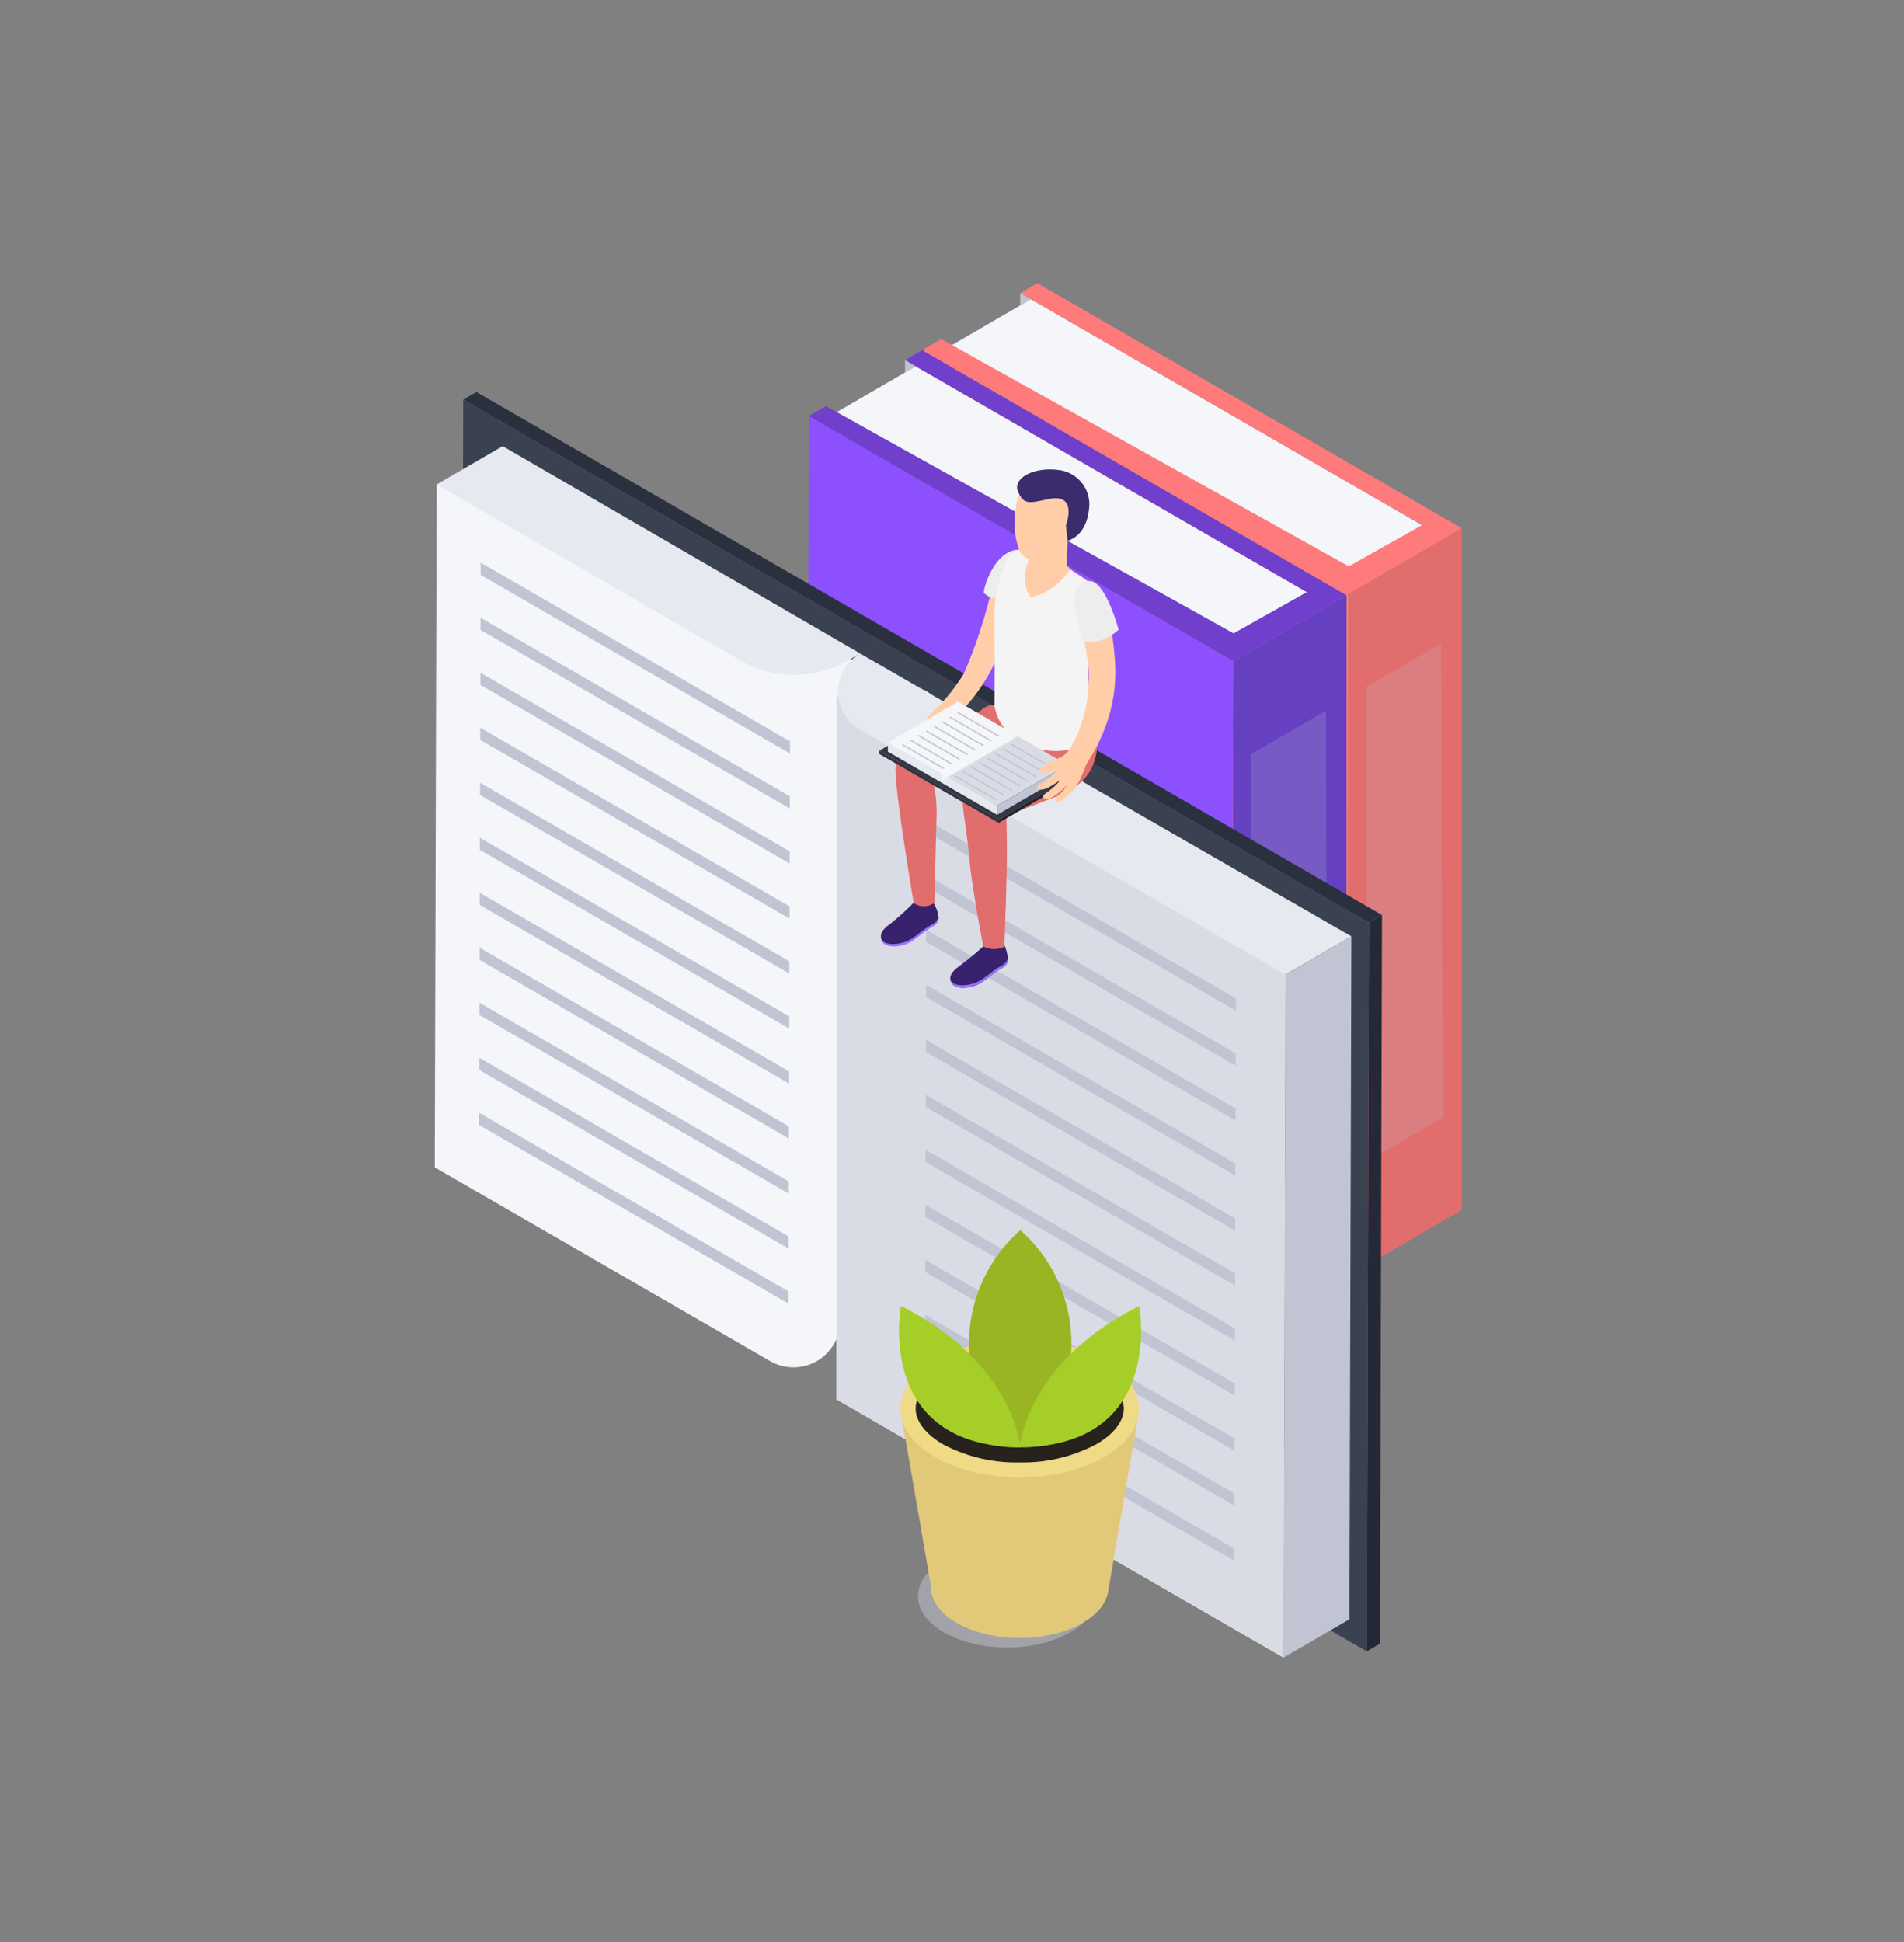 <svg xmlns="http://www.w3.org/2000/svg" width="254" height="259" viewBox="0 0 254 259">
  <rect x="0" y="0" width="254" height="259" fill="#808080" stroke="none"/>
  <g id="fig-4" transform="translate(-220 -2292)">
    <g id="Слой_2" data-name="Слой 2" transform="translate(278 2329.758)">
      <g id="Слой_1" data-name="Слой 1">
        <path id="パス_370" data-name="パス 370" d="M332.047,97.936l15.114-8.776v90.913L331.79,189.01Z" transform="translate(-210.161 -56.475)" fill="#e26d6d"/>
        <path id="パス_371" data-name="パス 371" d="M234.222,56.625l-.257,91.074L177.35,115.014l.26-91.074Z" transform="translate(-112.336 -15.164)" fill="#ff7b7b"/>
        <path id="パス_372" data-name="パス 372" d="M251.338,36.24l-10.58,6.17L188.15,11.983,198.7,5.85Z" transform="translate(-119.177 -3.705)" fill="#f4f6f9"/>
        <path id="パス_373" data-name="パス 373" d="M348.922,131.15,338.9,136.938l.18,63.221,10.022-5.788Z" transform="translate(-214.664 -83.072)" fill="#c1c4d3" opacity="0.2"/>
        <path id="パス_374" data-name="パス 374" d="M249.78,32.685l-2.28,1.327-10.554,6.133-2.284,1.327-2.555-1.477L178.05,8.783l2.284-1.327,54.379,30.309,9.766-5.5L190.884,1.327,193.164,0l54.057,31.211Z" transform="translate(-112.78)" fill="#ff7b7b"/>
        <path id="パス_375" data-name="パス 375" d="M290.117,122.326l15.114-8.776v90.913L289.86,213.4Z" transform="translate(-183.602 -71.924)" fill="#6540c1"/>
        <path id="パス_376" data-name="パス 376" d="M192.292,81.015l-.257,91.074L135.42,139.4l.26-91.074Z" transform="translate(-85.777 -30.613)" fill="#8c50ff"/>
        <path id="パス_377" data-name="パス 377" d="M209.408,60.63l-10.58,6.17L146.22,36.373l10.55-6.133Z" transform="translate(-92.618 -19.154)" fill="#f4f6f9"/>
        <path id="パス_378" data-name="パス 378" d="M306.992,155.54l-10.022,5.788.18,63.221,10.022-5.788Z" transform="translate(-188.105 -98.521)" fill="#c1c4d3" opacity="0.2"/>
        <path id="パス_379" data-name="パス 379" d="M207.85,57.075l-2.28,1.327-10.554,6.133-2.284,1.327-2.555-1.477L136.12,33.173l2.284-1.327,54.379,30.309,9.766-5.5L148.954,25.717l2.28-1.327L205.291,55.6Z" transform="translate(-86.221 -15.449)" fill="#7040cc"/>
        <path id="パス_380" data-name="パス 380" d="M339.429,230.893l1.756-1.023-.275,97.174-1.76,1.023Z" transform="translate(-214.823 -145.603)" fill="#252935"/>
        <path id="パス_381" data-name="パス 381" d="M72.522,74.483,12.12,39.61l-1.76,1.023,60.4,34.873,60.406,34.873,1.756-1.023Z" transform="translate(-6.562 -25.09)" fill="#2b303f"/>
        <path id="パス_382" data-name="パス 382" d="M130.693,112.146l-.279,97.174-60.4-34.873-9.707-8-1.653,1.433L9.61,139.571,9.885,42.4l60.4,34.873Z" transform="translate(-6.087 -26.857)" fill="#3a4151"/>
        <path id="パス_383" data-name="パス 383" d="M65.659,100.818.257,73.24,0,164.311l44.745,25.833A6.232,6.232,0,0,0,53.6,187.16h0v8.1l59.625,34.422.257-91.074L65.659,100.818" transform="translate(0 -46.391)" fill="#f4f6f9"/>
        <path id="パス_384" data-name="パス 384" d="M146.22,149.73v93.981l59.625,34.422.257-91.074Z" transform="translate(-92.618 -94.841)" fill="#dadce5"/>
        <path id="パス_385" data-name="パス 385" d="M219.76,379.134l0,1.628L178.49,356.938l0-1.628Z" transform="translate(-113.058 -225.059)" fill="#c1c4d3"/>
        <path id="パス_386" data-name="パス 386" d="M219.82,359.124l-.007,1.628L178.55,336.928l0-1.628Z" transform="translate(-113.096 -212.384)" fill="#c1c4d3"/>
        <path id="パス_387" data-name="パス 387" d="M219.93,319.1l0,1.624L178.66,296.9l.007-1.624Z" transform="translate(-113.166 -187.035)" fill="#c1c4d3"/>
        <path id="パス_388" data-name="パス 388" d="M219.99,299.091l-.007,1.631L178.72,276.9l0-1.628Z" transform="translate(-113.204 -174.36)" fill="#c1c4d3"/>
        <path id="パス_389" data-name="パス 389" d="M220.046,279.084l0,1.624L178.78,256.884l0-1.624Z" transform="translate(-113.242 -161.686)" fill="#c1c4d3"/>
        <path id="パス_390" data-name="パス 390" d="M219.876,339.114l0,1.624L178.61,316.918l0-1.628Z" transform="translate(-113.134 -199.71)" fill="#c1c4d3"/>
        <path id="パス_391" data-name="パス 391" d="M219.706,399.144l0,1.628L178.44,376.948l0-1.628Z" transform="translate(-113.027 -237.733)" fill="#c1c4d3"/>
        <path id="パス_392" data-name="パス 392" d="M219.65,419.164l-.007,1.624L178.38,396.964l0-1.624Z" transform="translate(-112.989 -250.414)" fill="#c1c4d3"/>
        <path id="パス_393" data-name="パス 393" d="M220.16,239.061l-.007,1.631L178.89,216.868l0-1.628Z" transform="translate(-113.312 -136.336)" fill="#c1c4d3"/>
        <path id="パス_394" data-name="パス 394" d="M220.216,219.044l0,1.628L178.95,196.848l0-1.628Z" transform="translate(-113.35 -123.655)" fill="#c1c4d3"/>
        <path id="パス_395" data-name="パス 395" d="M220.1,259.074l0,1.624L178.83,236.874l.007-1.624Z" transform="translate(-113.274 -149.011)" fill="#c1c4d3"/>
        <path id="パス_396" data-name="パス 396" d="M57.4,325.631l0,1.628L16.13,303.434l0-1.624Z" transform="translate(-10.217 -191.171)" fill="#c1c4d3"/>
        <path id="パス_397" data-name="パス 397" d="M57.45,305.614l0,1.624L16.18,283.414l.007-1.624Z" transform="translate(-10.249 -178.49)" fill="#c1c4d3"/>
        <path id="パス_398" data-name="パス 398" d="M57.62,245.584l0,1.624L16.35,223.384l0-1.624Z" transform="translate(-10.356 -140.466)" fill="#c1c4d3"/>
        <path id="パス_399" data-name="パス 399" d="M57.85,165.544l-.007,1.624L16.58,143.344l0-1.624Z" transform="translate(-10.502 -89.768)" fill="#c1c4d3"/>
        <path id="パス_400" data-name="パス 400" d="M57.906,145.524l0,1.628L16.64,123.328l0-1.628Z" transform="translate(-10.54 -77.087)" fill="#c1c4d3"/>
        <path id="パス_401" data-name="パス 401" d="M57.96,125.514l0,1.628L16.69,103.318l.007-1.628Z" transform="translate(-10.572 -64.412)" fill="#c1c4d3"/>
        <path id="パス_402" data-name="パス 402" d="M57.79,185.554l0,1.624L16.52,163.354l.007-1.624Z" transform="translate(-10.464 -102.442)" fill="#c1c4d3"/>
        <g id="グループ_24" data-name="グループ 24" transform="translate(5.975 66.619)">
          <path id="パス_403" data-name="パス 403" d="M57.566,265.584l0,1.628L16.3,243.391l0-1.631Z" transform="translate(-16.3 -219.754)" fill="#c1c4d3"/>
          <path id="パス_404" data-name="パス 404" d="M57.68,225.574l-.007,1.624L16.41,203.374l0-1.624Z" transform="translate(-16.37 -194.411)" fill="#c1c4d3"/>
          <path id="パス_405" data-name="パス 405" d="M57.736,205.554l0,1.628L16.47,183.361l0-1.631Z" transform="translate(-16.408 -181.73)" fill="#c1c4d3"/>
        </g>
        <path id="パス_406" data-name="パス 406" d="M57.51,285.6l-.007,1.628L16.24,263.408l0-1.628Z" transform="translate(-10.287 -165.815)" fill="#c1c4d3"/>
        <path id="パス_407" data-name="パス 407" d="M.7,64.41,9.5,59.3l47.7,27.651-1.562.909a14.407,14.407,0,0,1-14.458,0Z" transform="translate(-0.443 -37.562)" fill="#e6e9ef"/>
        <path id="パス_408" data-name="パス 408" d="M149.707,134.73h0l65.531,37.722-8.8,5.107L149.725,144.91a5.865,5.865,0,0,1-.018-10.18Z" transform="translate(-92.963 -85.34)" fill="#e6e9ef"/>
        <path id="パス_409" data-name="パス 409" d="M309.127,242.737l8.791-5.107-.26,91.074-8.787,5.107Z" transform="translate(-195.643 -150.519)" fill="#c1c4d3"/>
        <path id="パス_410" data-name="パス 410" d="M186.226,116.129a25.056,25.056,0,0,1-3.823,4.685c-.216.22-.766.029-1-.04-.429-.125-.678-.293-1.144-.11a6.882,6.882,0,0,0-.755.414,4.505,4.505,0,0,1-1.2.469,7.054,7.054,0,0,1,.44-.733c.689-1,1.7-1.7,2.478-2.643a26.913,26.913,0,0,0,2.291-3.164,61.641,61.641,0,0,0,2.419-6.507c.733-2.178,1.419-5.4,1.943-6.91a2.978,2.978,0,0,1,2.394-2.2c1.1-.194,1.763.136,1.5,1.419C191.306,103.068,189.078,111.8,186.226,116.129Z" transform="translate(-112.938 -62.923)" fill="#ffcea9"/>
        <path id="パス_411" data-name="パス 411" d="M194.686,240.089c-.924.733-2.284.066-2.353.136a42.024,42.024,0,0,1-3.406,2.834c-.576.455-1.466,1.059-1.309,1.928.29,1.554,2.779,1.078,3.717.6s1.708-1.265,2.6-1.833c.634-.4,1.257-.6,1.356-1.4A5.292,5.292,0,0,0,194.686,240.089Z" transform="translate(-118.829 -152.076)" fill="#38226d"/>
        <path id="パス_412" data-name="パス 412" d="M195.327,245.44c-.121.766-.733.979-1.367,1.367-.9.565-1.7,1.371-2.636,1.833-.869.44-3.035.876-3.644-.235.33,1.5,2.779,1.03,3.706.557s1.708-1.265,2.6-1.833c.634-.4,1.257-.6,1.356-1.4A1.44,1.44,0,0,0,195.327,245.44Z" transform="translate(-118.879 -155.466)" fill="#9c73ff"/>
        <path id="パス_413" data-name="パス 413" d="M169.336,225.373c-.92.751-2.537-.07-2.606,0a34.826,34.826,0,0,1-3.043,2.749c-.576.451-1.466,1.056-1.309,1.928.29,1.554,2.779,1.074,3.721.6a31.335,31.335,0,0,0,2.6-1.833c.634-.392,1.257-.6,1.356-1.4A4.221,4.221,0,0,0,169.336,225.373Z" transform="translate(-102.841 -142.752)" fill="#38226d"/>
        <path id="パス_414" data-name="パス 414" d="M170.047,230.42c-.121.77-.733.979-1.367,1.371-.9.561-1.7,1.371-2.636,1.833-.869.44-3.035.876-3.644-.235.334,1.5,2.779,1.03,3.706.561s1.708-1.265,2.6-1.833c.634-.392,1.257-.6,1.356-1.4A1.467,1.467,0,0,0,170.047,230.42Z" transform="translate(-102.867 -145.952)" fill="#9c73ff"/>
        <path id="パス_415" data-name="パス 415" d="M194.379,155.562c1.023,6.39-1.833,8.772-5.5,10.132-2.654.975-6.448,2.478-6.448,2.478s.051,1.4.081,4.549c.026,2.771-.337,12.893-.337,12.893a3.085,3.085,0,0,1-2.826-.033s-1.488-7.753-1.8-11.247c-.429-4.744-1.155-7.845-.913-8.864.213-.9,5.4-3.45,7.038-4.813l-10.855,3.64a19.06,19.06,0,0,1,.312,3.571c-.1,3.761-.3,11.9-.3,11.9a2.352,2.352,0,0,1-2.76.022s-2.731-16.13-2.4-18.256c.315-2.027,9.9-6.166,11.566-7.592a2.72,2.72,0,0,1,2.13-.572Z" transform="translate(-106.182 -97.129)" fill="#e26d6d"/>
        <path id="パス_416" data-name="パス 416" d="M218.633,93.78s-.154,3.043-.088,3.3a10.539,10.539,0,0,0,1.785,1.466c.389.3-2.1,2.779-3.3,3.332s-5.048-.905-5.132-2.793.66-3.468,1.246-3.549S218.633,93.78,218.633,93.78Z" transform="translate(-134.216 -59.402)" fill="#ffcea9"/>
        <path id="パス_417" data-name="パス 417" d="M213.768,99.614s-2.2,3.3-5.29,3.6c-.971-.957-1.059-4.366.286-5.455,0,0-1.235-1-2.082-.8a4.351,4.351,0,0,0-1.9,2.427,19.9,19.9,0,0,0-1.1,7.042c.051,3.23,0,11.393,0,11.393a6.958,6.958,0,0,0,3.244,4.674,10.044,10.044,0,0,0,7.332,1.008,3.637,3.637,0,0,0,2.68-2.372c-.139-2.262-1.037-6.921-.66-9.766s.979-4.971,1.136-7.273-.3-2.251-1.466-3.072A17.962,17.962,0,0,0,213.768,99.614Z" transform="translate(-129.01 -61.398)" fill="#f4f4f4"/>
        <path id="パス_418" data-name="パス 418" d="M215.433,178.98l0,.407-10.25,5.957v-.407Z" transform="translate(-129.964 -113.369)" fill="#1f232b"/>
        <path id="パス_419" data-name="パス 419" d="M177.639,179.331v.407l-15.939-9.2,0-.407Z" transform="translate(-102.423 -107.763)" fill="#2d323e"/>
        <path id="パス_420" data-name="パス 420" d="M187.9,163.081l-10.253,5.957-15.935-9.2,10.25-5.957Z" transform="translate(-102.43 -97.47)" fill="#323846"/>
        <path id="パス_421" data-name="パス 421" d="M202.018,168.626l-9.366,5.444-6.932-3.6,9.7-5.664Z" transform="translate(-117.638 -104.393)" fill="#dadce5"/>
        <path id="パス_422" data-name="パス 422" d="M181.682,157.066l.187.81-9.692,5.249L164.9,157.7l9.363-5.444,6.745,3.9A1.408,1.408,0,0,1,181.682,157.066Z" transform="translate(-104.45 -96.444)" fill="#f4f6f9"/>
        <path id="パス_423" data-name="パス 423" d="M195.113,165.4l0,1.217-9.161,5.052-.2-.828Z" transform="translate(-117.657 -104.767)" fill="#dadce5"/>
        <path id="パス_424" data-name="パス 424" d="M192.05,183.69v1.221l-7.28-4.2h0a.7.7,0,0,1,1.059-.612Z" transform="translate(-117.036 -114.013)" fill="#e6e9ef"/>
        <path id="パス_425" data-name="パス 425" d="M172.17,171.967v.565l-7.28-4.2V167.11l6.712,3.875A1.133,1.133,0,0,1,172.17,171.967Z" transform="translate(-104.444 -105.85)" fill="#e6e9ef"/>
        <path id="パス_426" data-name="パス 426" d="M192.9,160.9l-.172.1-5.5-3.175.088-.051.084-.051Z" transform="translate(-118.594 -99.902)" fill="#c1c4d3"/>
        <path id="パス_427" data-name="パス 427" d="M195.785,159.225l-.172.1-5.5-3.178.084-.048.088-.051Z" transform="translate(-120.419 -98.844)" fill="#c1c4d3"/>
        <path id="パス_428" data-name="パス 428" d="M190.022,162.568l-.18.1-5.5-3.178.092-.051.088-.051Z" transform="translate(-116.764 -100.96)" fill="#c1c4d3"/>
        <path id="パス_429" data-name="パス 429" d="M187.148,164.245l-.176.1-5.5-3.178.084-.048.088-.051Z" transform="translate(-114.946 -102.024)" fill="#c1c4d3"/>
        <path id="パス_430" data-name="パス 430" d="M184.268,165.915l-.176.1-5.5-3.175.088-.051.088-.051Z" transform="translate(-113.122 -103.082)" fill="#c1c4d3"/>
        <path id="パス_431" data-name="パス 431" d="M181.382,167.588l-.176.1-5.506-3.178.092-.051.088-.051Z" transform="translate(-111.291 -104.14)" fill="#c1c4d3"/>
        <path id="パス_432" data-name="パス 432" d="M178.508,169.265l-.176.1-5.5-3.178.088-.051.088-.048Z" transform="translate(-109.473 -105.204)" fill="#c1c4d3"/>
        <path id="パス_433" data-name="パス 433" d="M175.628,170.935l-.176.106-5.5-3.178.088-.051.088-.051Z" transform="translate(-107.649 -106.262)" fill="#c1c4d3"/>
        <path id="パス_434" data-name="パス 434" d="M215.025,170.695l-.176.1-5.5-3.175.088-.051.088-.048Z" transform="translate(-132.606 -106.11)" fill="#c1c4d3"/>
        <path id="パス_435" data-name="パス 435" d="M212.148,172.365l-.18.1-5.5-3.175.088-.051.088-.051Z" transform="translate(-130.781 -107.168)" fill="#c1c4d3"/>
        <path id="パス_436" data-name="パス 436" d="M209.265,174.035l-.172.1-5.5-3.175.088-.051.088-.051Z" transform="translate(-128.957 -108.225)" fill="#c1c4d3"/>
        <path id="パス_437" data-name="パス 437" d="M206.385,175.715l-.172.1-5.5-3.175.092-.051.084-.048Z" transform="translate(-127.133 -109.289)" fill="#c1c4d3"/>
        <path id="パス_438" data-name="パス 438" d="M200.631,179.055l-.172.1-5.5-3.175.084-.051.088-.051Z" transform="translate(-123.491 -111.405)" fill="#c1c4d3"/>
        <path id="パス_439" data-name="パス 439" d="M203.508,177.385l-.18.1-5.5-3.175.088-.051.088-.051Z" transform="translate(-125.309 -110.347)" fill="#c1c4d3"/>
        <path id="パス_440" data-name="パス 440" d="M197.745,180.735l-.172.1-5.5-3.178.088-.051.088-.048Z" transform="translate(-121.66 -112.469)" fill="#c1c4d3"/>
        <path id="パス_441" data-name="パス 441" d="M194.868,182.4l-.18.1-5.5-3.175.088-.051.092-.051Z" transform="translate(-119.836 -113.527)" fill="#c1c4d3"/>
        <path id="パス_442" data-name="パス 442" d="M214.028,175.22v1.221l-9.348,5.444v-1.221Z" transform="translate(-129.647 -110.987)" fill="#c1c4d3"/>
        <path id="パス_443" data-name="パス 443" d="M220.113,133.551a16.542,16.542,0,0,1,1.73-.993,3.622,3.622,0,0,0,1.466-.894,15.5,15.5,0,0,0,2.06-4.494,20.078,20.078,0,0,0,.733-6.793c-.268-2.746-1.257-6.6-1.507-8.16a2.529,2.529,0,0,1,.993-2.79c.861-.682,2.053-.367,2.687,1.833a42.492,42.492,0,0,1,1.419,9.37,21.38,21.38,0,0,1-1.074,6.925,24.945,24.945,0,0,1-2.639,5.44c-.3.51-.4.964-.861,2.005a7.035,7.035,0,0,1-2.024,2.687c-.774.557-1.14.634-1.32.528s-.183-.367.143-.675a5.9,5.9,0,0,0,1.378-1.547s-.675.678-1.118,1.048a5.721,5.721,0,0,1-1.294.825c-.451.2-1.081-.183-.759-.491s.649-.451,1.294-1.012a5.616,5.616,0,0,0,.916-1,10.734,10.734,0,0,1-1.433.931,2.4,2.4,0,0,1-1.309.367c-.238,0-.528-.341-.081-.667a8.79,8.79,0,0,0,1.712-1.169c.495-.491.773-.905.634-.916s-.407.3-.986.484-1.2,0-1.276-.3S219.571,133.819,220.113,133.551Z" transform="translate(-138.897 -69.109)" fill="#ffcea9"/>
        <path id="パス_444" data-name="パス 444" d="M211.159,74.422h0a4.376,4.376,0,0,1,4.5-4.032,4.7,4.7,0,0,1,4.432,4.986,4.648,4.648,0,0,1-2.046,3.6,4.766,4.766,0,0,1-.367,1.034,6.778,6.778,0,0,1-4.216,1.525,2.25,2.25,0,0,1-1.939-1.591A10.81,10.81,0,0,1,211.159,74.422Z" transform="translate(-133.63 -44.582)" fill="#ffcea9"/>
        <path id="パス_445" data-name="パス 445" d="M218.643,77.3h0l-.224-2.06s1.686-4.359-2.295-3.523c-2.625.554-3.3.792-4.084-.968s2.02-3.347,5.367-2.907a4.623,4.623,0,0,1,4.139,4.692C221.473,73.832,221.106,76.453,218.643,77.3Z" transform="translate(-134.225 -42.925)" fill="#3a2c6d"/>
        <path id="パス_446" data-name="パス 446" d="M238.51,114.842s-2.17,2.159-4.74,1.536c-.367-.249-1.25-5.3-1.25-5.3s0-2.8,2.145-2.724S238.51,114.842,238.51,114.842Z" transform="translate(-147.282 -68.634)" fill="#ededed"/>
        <path id="パス_447" data-name="パス 447" d="M201.362,103.434a2.326,2.326,0,0,1-1.6-.733c.084-1.129,1.532-5.422,4.443-5.741a5.392,5.392,0,0,0-1.833,2.2A29.857,29.857,0,0,0,201.362,103.434Z" transform="translate(-126.531 -61.416)" fill="#ededed"/>
        <ellipse id="楕円形_36" data-name="楕円形 36" cx="11.874" cy="6.855" rx="11.874" ry="6.855" transform="translate(64.464 168.237)" fill="#d6d8e5" opacity="0.4"/>
        <path id="パス_448" data-name="パス 448" d="M201.293,410.4l-31.783-.172,4.032,23.245c-.088,1.833,1.059,3.666,3.461,5.037,4.637,2.68,12.152,2.68,16.79,0,2.108-1.217,3.248-2.775,3.439-4.37h0Z" transform="translate(-107.37 -259.846)" fill="#e2c979"/>
        <ellipse id="楕円形_37" data-name="楕円形 37" cx="15.91" cy="9.183" rx="15.91" ry="9.183" transform="translate(62.121 140.904)" fill="#efda86"/>
        <path id="パス_449" data-name="パス 449" d="M188.879,404.233a20.815,20.815,0,0,1-10.235-2.419c-2.317-1.356-3.644-3.079-3.644-4.758s1.331-3.4,3.648-4.74a22.89,22.89,0,0,1,20.47,0c2.317,1.338,3.648,3.068,3.648,4.744s-1.327,3.4-3.648,4.736A20.832,20.832,0,0,1,188.879,404.233Z" transform="translate(-110.848 -246.969)" fill="#28221c"/>
        <path id="パス_450" data-name="パス 450" d="M192.417,360.986a20.1,20.1,0,0,0-6.749-16.54v-.022h0l-.048-.044v.088a20.092,20.092,0,0,0-6.752,16.54l-9.088-.858c3.838,14.465,15.9,13.219,15.9,13.219v-.026c.909.07,12.16.653,15.84-13.226Z" transform="translate(-107.541 -218.136)" fill="#99b524"/>
        <path id="パス_451" data-name="パス 451" d="M185.133,390.926s-.814-11.262-15.939-18.846C169.194,372.08,165.613,390.79,185.133,390.926Z" transform="translate(-107.007 -235.681)" fill="#a6ce28"/>
        <path id="パス_452" data-name="パス 452" d="M212.86,390.926s.814-11.262,15.939-18.846C228.8,372.08,232.381,390.79,212.86,390.926Z" transform="translate(-134.829 -235.681)" fill="#a6ce28"/>
        <path id="パス_453" data-name="パス 453" d="M213.06,3.62V5.262l1.419-.825Z" transform="translate(-134.955 -2.293)" fill="#c1c4d3"/>
        <path id="パス_454" data-name="パス 454" d="M171.13,28.01v1.642l1.419-.825Z" transform="translate(-108.396 -17.742)" fill="#c1c4d3"/>
      </g>
    </g>
    <rect id="長方形_75" data-name="長方形 75" width="254" height="259" transform="translate(220 2292)" fill="none"/>
  </g>
</svg>

